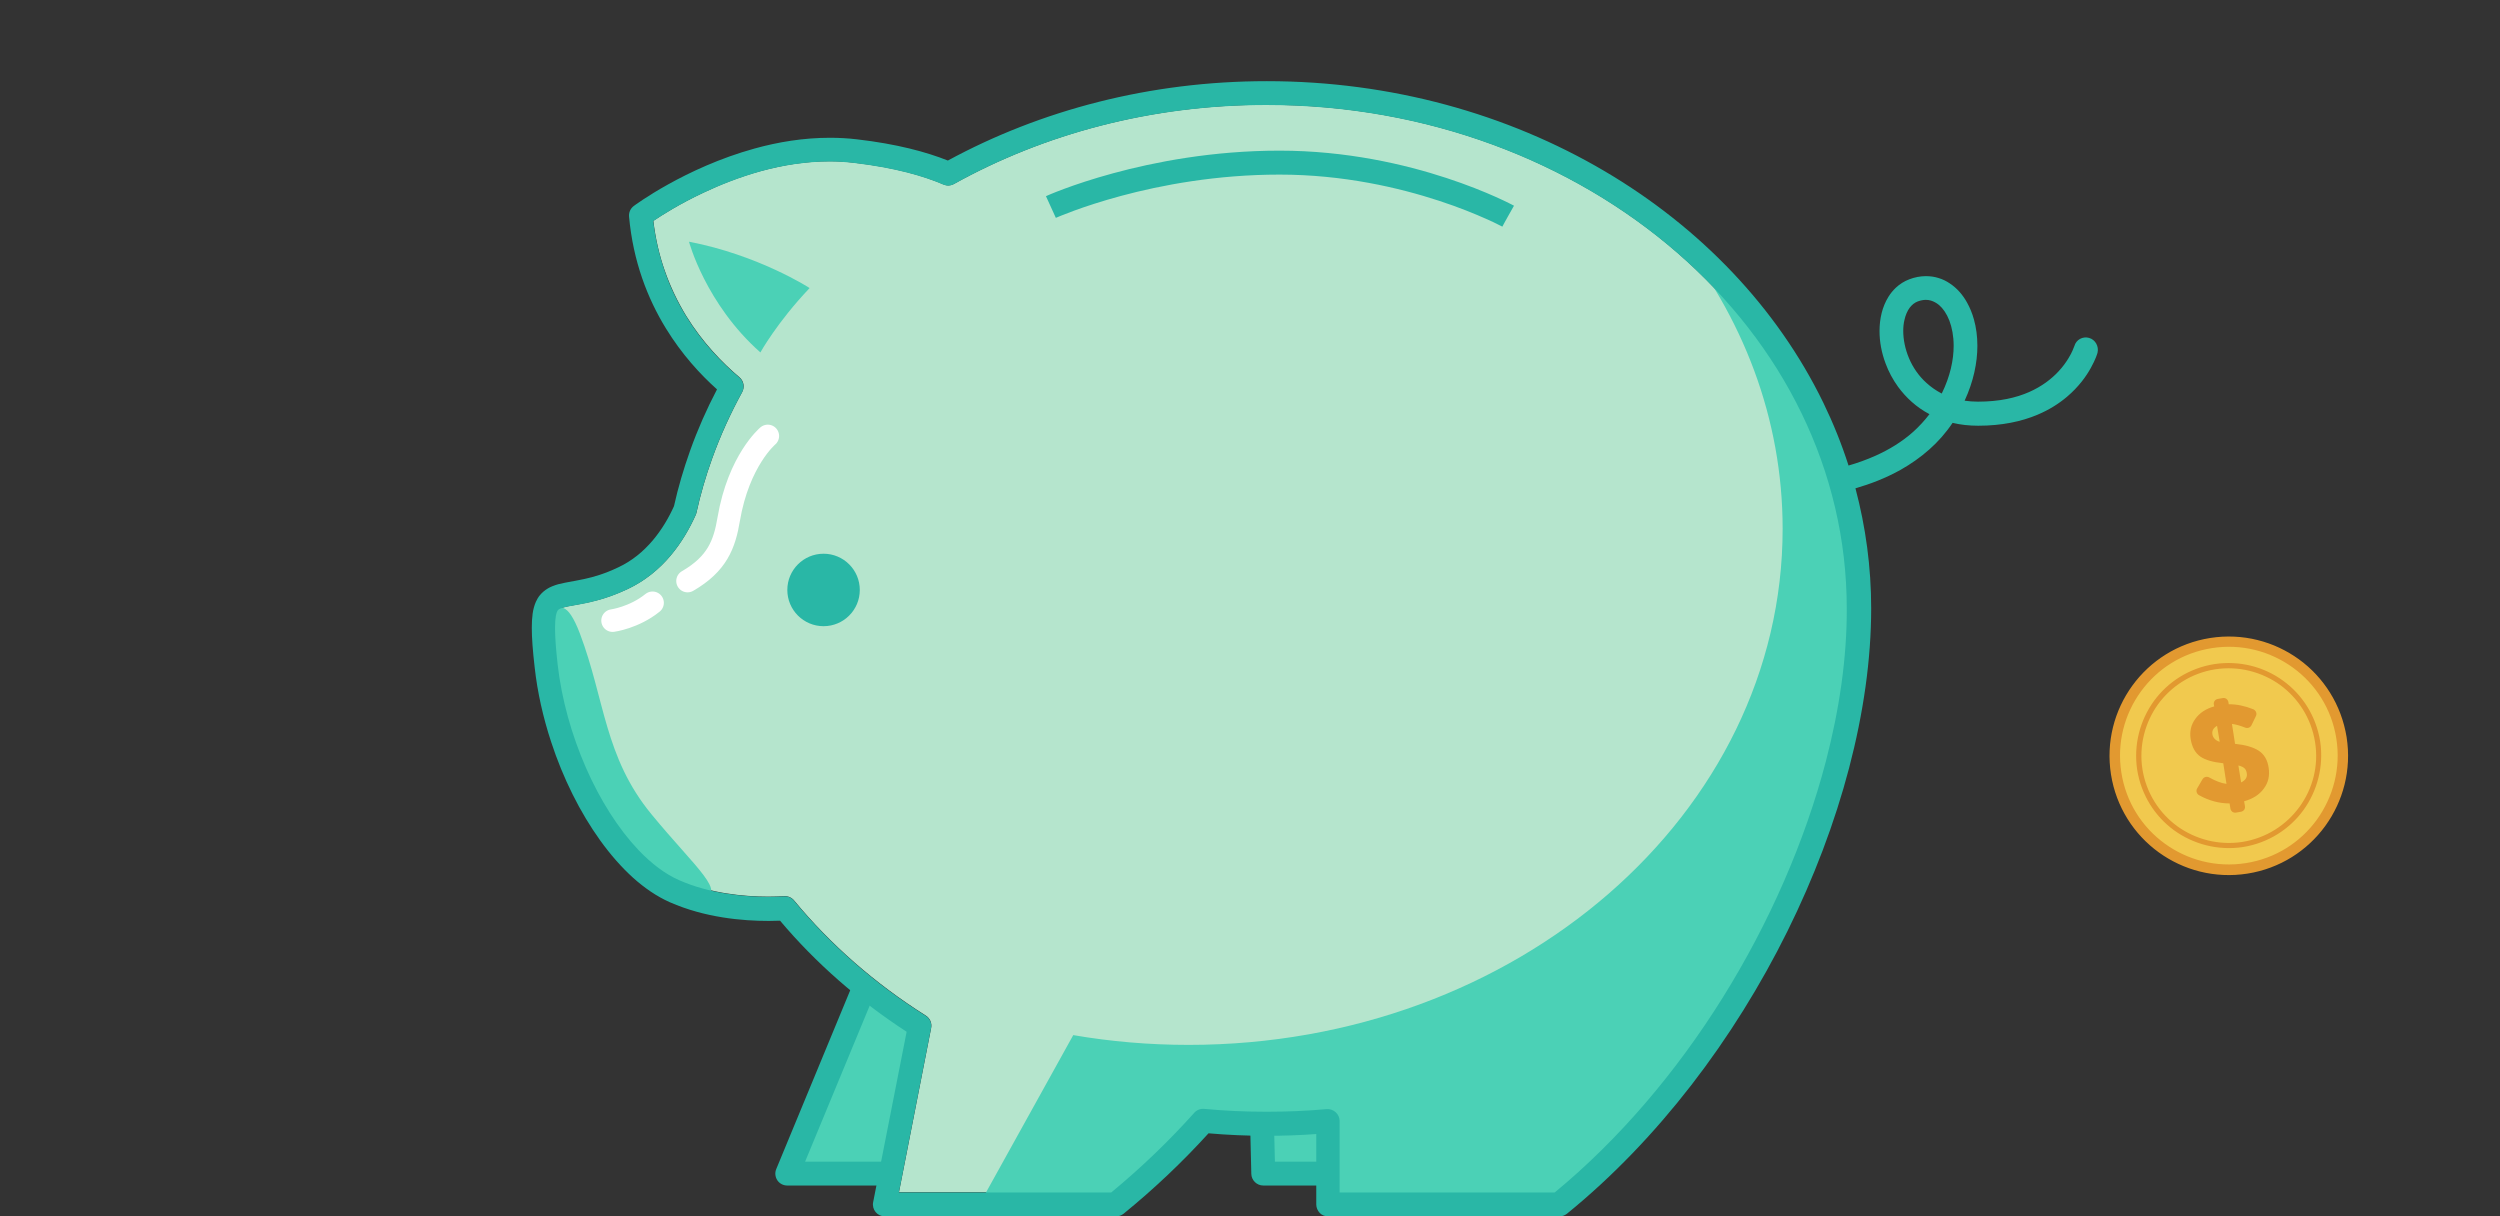 <?xml version="1.0" encoding="utf-8"?>
<!-- Generator: Adobe Illustrator 19.2.1, SVG Export Plug-In . SVG Version: 6.00 Build 0)  -->
<svg version="1.1" xmlns="http://www.w3.org/2000/svg" xmlns:xlink="http://www.w3.org/1999/xlink" x="0px" y="0px"
	 viewBox="0 0 2097.6 1020.5" style="enable-background:new 0 0 2097.6 1020.5;" xml:space="preserve">
<rect x="0" y="0" width="2097.6" height="1020.5" fill="#333333" stroke="none"/>
<style type="text/css">
	.st0{fill:#B5E5CD;}
	.st1{fill:#4BD1B6;}
	.st2{fill:none;}
	.st3{fill:#F1C94E;}
	.st4{fill:#E29930;}
	.st5{display:none;}
	.st6{display:inline;opacity:0.22;fill:none;stroke:#4BD1B6;stroke-width:20;stroke-miterlimit:10;enable-background:new    ;}
	
		.st7{display:inline;opacity:0.22;fill:none;stroke:#4BD1B6;stroke-width:20;stroke-linejoin:round;stroke-miterlimit:10;enable-background:new    ;}
	
		.st8{display:inline;opacity:0.22;fill:none;stroke:#F1C94E;stroke-width:12;stroke-linecap:round;stroke-miterlimit:10;stroke-dasharray:30,30;enable-background:new    ;}
	.st9{fill:#29B7A6;}
	.st10{fill:none;stroke:#FFFFFF;stroke-width:19;stroke-linecap:round;stroke-miterlimit:10;}
	.st11{display:inline;fill:#4BD1B6;}
</style>
<g id="Calque_1">
	<path class="st0" d="M1445.3,837.1c39.3-63,69.1-131.4,86.5-198c11.6-44.4,17.8-88,17.8-128.7c0-58.2-13.5-113.5-38-164
		c-24.5-50.4-60.1-96-104.1-134.3c-88-76.6-210-124.2-344.9-124.2c-96.6,0-186.6,24.4-262.2,66.4c-2.7,1.5-6,1.7-8.8,0.4
		c-16.3-7-40.4-14.2-75.2-18.2c-6.8-0.8-13.6-1.2-20.3-1.2c-19.9,0-39.3,3.2-57.3,8.1c-18,4.9-34.5,11.5-48.6,18.2
		c-20,9.4-34.9,18.9-42,23.7c1.8,15,5,28.7,9.4,41.3c4.9,14.1,11.1,26.8,18,38.2c13.9,22.6,30.6,39.7,44.8,51.7
		c3.7,3.1,4.6,8.3,2.3,12.5c-9.8,17.9-18.3,36.6-25.2,55.8c-5.3,14.7-9.7,29.8-13.1,45.2c-0.2,0.7-0.3,1.3-0.6,1.9
		c-5.1,11.3-11.9,23.3-21.2,34.3c-9.3,11-21,20.9-35.8,27.9c-9.7,4.6-18.4,7.6-26,9.6c-7.6,2-14.1,3.1-19.3,4.1
		c-3.4,0.6-6.3,1.1-8.4,1.7c-1.2,0.3-2.1,0.6-2.8,0.9c-0.8,0.3-1.3,0.7-1.6,0.9c-0.4,0.3-0.6,0.5-0.9,1.1c-0.4,0.7-0.9,1.9-1.3,4
		c-0.5,2.4-0.8,5.8-0.7,10.2c0,7.3,0.7,17.4,2.2,30.8c3.2,29.2,11.7,59.4,23.7,86.5c11.9,27.2,27.3,51.5,44,69
		c11.1,11.7,22.7,20.4,34,25.3c12.9,5.6,26.4,9.2,39.3,11.3c12.9,2.1,25.2,2.8,35.6,2.8c4.9,0,9.4-0.2,13.4-0.4
		c3.2-0.2,6.3,1.2,8.3,3.6c30.6,37.1,67.9,69.7,110.5,96.6c3.5,2.2,5.3,6.3,4.5,10.4l-27,137.8h178.3c25.8-21.3,48.9-43.7,69.6-66.8
		c2.1-2.4,5.2-3.6,8.4-3.3c17.2,1.6,34.6,2.4,52.3,2.4c17,0,33.8-0.8,50.4-2.2c2.8-0.3,5.6,0.7,7.6,2.6s3.3,4.6,3.3,7.4l0,59.9
		h180.4C1358.7,955.7,1406.6,899,1445.3,837.1z"/>
	<path class="st1" d="M455.1,544.2c0,0,10.5-68,31.5-12.5c21,55.5,20.5,103.5,60,151.5c37.2,45.3,65.9,67.5,40.5,70.5
		c-25.4,3-109.1-96.4-109.1-96.4L455.1,544.2z"/>
	<polygon class="st1" points="1062.7,943.8 1062.7,984.7 1113,984.7 1113,943.7 	"/>
	<path class="st2" d="M1626.9,255.9c-2.2-1.9-4.5-3.1-6.8-3.7c-1.3-0.4-2.7-0.6-4.2-0.6c-2.1,0-4.3,0.4-6.8,1.3
		c-1.4,0.5-2.6,1.2-3.7,2.1c-1.1,0.9-2.2,1.9-3.1,3.2c-1.9,2.5-3.5,6-4.4,10.3c-0.6,2.8-1,5.9-1,9.2c0,7.1,1.6,15.1,4.8,22.8
		c3.2,7.6,8.1,14.9,14.6,20.9c3.7,3.4,8,6.4,12.8,8.9c7.1-14.4,10-28.2,10-40.1c0-8.1-1.4-15.3-3.6-21.1
		C1633.3,263.2,1630.1,258.7,1626.9,255.9z"/>
	<g>
		<circle class="st3" cx="1870.1" cy="634.1" r="99.3"/>
		<g>
			<path class="st4" d="M1928.9,553.2c-20.7-15-47.1-22.2-74.5-17.9c-27.2,4.3-50.2,19.2-65.3,40c-15,20.7-22.2,47.1-17.9,74.5
				c4.3,27.2,19.2,50.2,40,65.3c20.7,15,47.1,22.2,74.5,17.9c27.2-4.3,50.2-19.2,65.3-40c15-20.7,22.2-47.1,17.9-74.5
				C1964.5,591.2,1949.6,568.2,1928.9,553.2z M1943.9,687.8c-13.8,19-34.7,32.5-59.6,36.4c-24.9,3.9-49-2.6-68-16.4
				c-19-13.8-32.5-34.7-36.4-59.6c-3.9-24.9,2.6-49,16.4-68s34.7-32.5,59.6-36.4c24.9-3.9,49,2.6,68,16.4
				c19,13.8,32.5,34.7,36.4,59.6S1957.6,668.8,1943.9,687.8z"/>
			<path class="st4" d="M1857.9,557.2c-21.1,3.4-39,14.9-50.7,31c-11.6,16.1-17.2,36.6-14,57.8c3.4,21.1,14.9,39,31,50.7
				c16.1,11.6,36.6,17.2,57.8,14c21.1-3.4,39-14.9,50.7-31c11.6-16.1,17.2-36.6,14-57.8c-3.4-21.1-14.9-39-31-50.7
				C1899.7,559.5,1879.2,554,1857.9,557.2z M1929.3,677.1c-11.1,15.2-27.9,26.1-47.8,29.3c-20,3.1-39.4-2.2-54.6-13.1
				c-15.2-11.1-26.1-27.9-29.3-47.8c-3.1-20,2.2-39.4,13.1-54.6c11.1-15.2,27.9-26.1,47.8-29.3c20-3.1,39.4,2.2,54.6,13.1
				c15.2,11.1,26.1,27.9,29.3,47.8C1945.7,642.5,1940.4,661.9,1929.3,677.1z"/>
			<path class="st4" d="M1895.2,629.9c-4.6-3-11.2-4.9-19.9-5.8l-2.6-16.7c3.4,0.4,7,1.5,11.1,3.1c2,0.8,4.3,0,5.3-2l3.7-7.7
				c1.1-2.2,0-4.7-2.2-5.7c-7-2.8-14-4.3-20.6-4.2l-0.3-1.8c-0.4-2.3-2.4-3.8-4.7-3.4l-4.1,0.7c-2.3,0.4-3.8,2.4-3.4,4.7l0.3,1.6
				c-6.9,1.9-12.2,5.4-15.8,10.4c-3.7,5-5,10.8-3.9,17.3c1.1,6.5,3.8,11.4,8.1,14.4c4.3,3,10.7,4.7,19.2,5.6l2.7,17.3
				c-4.2-0.5-9.1-2.4-14.5-5.4c-1.9-1.1-4.5-0.4-5.6,1.5l-4.5,7.7c-1.2,2-0.4,4.6,1.6,5.7c8.3,4.6,16.8,6.9,25.6,6.9l0.7,4.3
				c0.4,2.3,2.4,3.8,4.7,3.4l4.1-0.7c2.3-0.4,3.8-2.4,3.4-4.7l-0.7-4.1c7.3-2,12.9-5.6,16.5-10.6c3.8-5,5.1-10.8,4.1-17.5
				C1902.6,637.8,1899.8,632.9,1895.2,629.9z M1862.4,622.4c-3.5-1.1-5.6-3.3-6.1-6.2c-0.5-3.1,0.8-5.4,3.9-7.2L1862.4,622.4z
				 M1880.4,656.5l-2.3-14.2c2.4,0.5,4.1,1.4,5.1,2.3s1.6,2.3,1.9,3.9C1885.8,651.9,1884.2,654.6,1880.4,656.5z"/>
		</g>
	</g>
	<g id="Calque_2" class="st5">
		<polyline class="st6" points="1362,271.1 1256,220.1 1852,19.1 1674,421.1 1486.2,330.8 		"/>
		<polygon class="st7" points="1852,19.1 1486.2,330.8 1422,454.1 1362,271.1 		"/>
		<path class="st8" d="M1384,493.6c0,0-226,204-408,128s-196-266-52-240s180,230,36,284s-394,88-414-244c-16.1-267.5,224-228,158-2
			s-452,600.9-452,600.9"/>
	</g>
	<path class="st1" d="M578.1,202.8c0,0,13.9,52.2,59.9,92.9c0,0,14-25.3,41.3-54C679.3,241.6,636.2,213.9,578.1,202.8z"/>
	<g>
		<path class="st9" d="M1049,946.5l0.9,38.4c0.1,5.4,4.6,9.8,10,9.8h52.1c5.5,0,10-4.5,10-10c0-5.5-4.5-10-10-10h-42.3L1069,946
			c-0.1-5.5-4.7-9.9-10.2-9.8C1053.3,936.4,1048.9,941,1049,946.5L1049,946.5z"/>
	</g>
	<polygon class="st1" points="661.1,984.7 746.2,984.7 771.8,863.7 724.9,829.4 	"/>
	<g>
		<path class="st9" d="M715.3,826.2l-64,154.7c-1.3,3.1-0.9,6.6,0.9,9.4c1.9,2.8,5,4.4,8.3,4.4H744c5.5,0,10-4.5,10-10
			c0-5.5-4.5-10-10-10h-68.5l58.3-140.8c2.1-5.1-0.3-11-5.4-13.1C723.3,818.6,717.4,821.1,715.3,826.2L715.3,826.2z"/>
	</g>
	<path class="st1" d="M1548.4,613.9L1548.4,613.9c9.3-33.1,14.3-67.7,14.3-103.3c0-124.6-60.6-236.8-157.5-315.8
		c57,70.4,90.5,156.2,90.5,248.9c0,239.1-223.2,433-498.4,433c-33.1,0-65.5-2.8-96.8-8.2l-79.4,143.2h111.3l75-70.9
		c18.6,1.8,37.6,2.8,56.8,2.8c14.8,0,29.5-0.6,44-1.7l4.7,1.7l1,68.8h179.6l57.4-39.8l104-130l51-99l25.4-81.8l0-0.1
		C1538.1,646.3,1543.8,630.3,1548.4,613.9L1548.4,613.9z"/>
	<g>
		<path class="st9" d="M1752.8,283.5c-5.3-1.5-10.8,1.5-12.3,6.8l0,0c0,0-0.1,0.2-0.2,0.5c-0.5,1.3-1.8,4.9-4.6,9.5
			c-2.1,3.5-4.9,7.5-8.7,11.5c-5.7,6.1-13.6,12.3-24.4,17.1c-10.9,4.8-24.8,8.1-43,8.1c-3.9,0-7.7-0.3-11.2-0.8
			c7.4-16,10.7-31.8,10.7-46.1c0-7.9-1-15.3-2.9-22.1c-1.4-5.1-3.4-9.9-5.8-14.2c-3.6-6.5-8.4-12-14.3-15.9c-2.9-2-6.1-3.6-9.5-4.6
			c-3.4-1.1-7-1.6-10.7-1.6c-4.6,0-9.3,0.9-13.8,2.6c-4.3,1.6-8.2,4.1-11.4,7.1c-2.4,2.3-4.5,4.8-6.2,7.6c-2.6,4.2-4.5,8.8-5.7,13.6
			c-1.2,4.8-1.8,9.9-1.8,15.2c0,8.9,1.7,18.2,5.1,27.2c2.5,6.8,6,13.4,10.5,19.6c6.6,9,15.3,17.1,26.3,22.9
			c-4.1,5.4-8.6,10.2-13.4,14.6c-9.7,8.7-20.6,15.2-31.7,20.2c-7.8,3.5-15.5,6.2-22.8,8.3c-5.8-18.1-12.9-35.7-21.2-52.8
			c-38.7-79.5-103.1-147-184-194.5c-80.9-47.5-178.2-75.2-282.9-75.2c-98.2,0-189.9,24.4-267.6,66.6c-18.1-7.2-42.7-13.9-76.3-17.8
			c-7.6-0.9-15.2-1.3-22.7-1.3c-22.2,0-43.6,3.6-63.1,9c-29.3,8.1-54.4,20-72.4,30c-18,10-28.7,18-29,18.2c-2.8,2.1-4.3,5.4-4,8.9
			c3.4,37.7,15.6,68.9,30.9,93.8c13.3,21.7,28.8,38.6,42.9,51.2c-8.7,16.6-16.3,33.8-22.6,51.5c-5.4,15.2-10,30.7-13.5,46.5
			c-4.4,9.8-10.3,19.8-17.8,28.7c-7.8,9.2-17.3,17.2-29.1,22.7c-11.1,5.3-20.4,8-28.3,9.7c-6,1.3-11.2,2.1-16.1,3.1
			c-3.7,0.7-7.2,1.5-10.8,3c-1.3,0.5-2.7,1.2-4,2c-2.3,1.4-4.5,3.2-6.4,5.5c-1.4,1.7-2.5,3.6-3.4,5.6c-1.3,3-2.2,6.3-2.7,9.9
			c-0.5,3.6-0.7,7.5-0.7,11.9c0,8.6,0.8,19.2,2.4,33c2.3,21,7.1,42.2,13.8,62.6c10,30.6,24.3,59.3,41.3,82.9
			c8.5,11.8,17.7,22.3,27.4,31.1c9.8,8.8,20.1,15.8,30.9,20.6c14.8,6.5,29.9,10.4,44.2,12.7c14.2,2.3,27.6,3,38.8,3
			c3.4,0,6.5-0.1,9.5-0.2c29.9,35.5,65.8,66.9,106.2,93.2l-28.1,143c-0.6,2.9,0.2,6,2.1,8.3s4.7,3.6,7.7,3.6h194
			c2.3,0,4.5-0.8,6.3-2.2c26.4-21.5,50-44.1,71.3-67.5c16.2,1.4,32.5,2.1,49.1,2.1c13.9,0,27.7-0.5,41.3-1.5v59.1
			c0,2.6,1.1,5.2,2.9,7.1s4.4,2.9,7.1,2.9h194c2.3,0,4.5-0.8,6.3-2.2c76.6-62.3,140.3-146.8,184.9-236.8
			c22.3-45,39.9-91.5,51.9-137.3c12-45.8,18.5-91.1,18.5-133.8c0-34.7-4.6-68.4-13.2-100.8c11.9-3.4,25-8.3,37.9-15.5
			c8.3-4.7,16.6-10.4,24.2-17.2c7.1-6.3,13.7-13.7,19.4-22.2c6.7,1.6,13.9,2.4,21.5,2.4c19.9,0,36.4-3.6,49.7-9.2
			c10-4.2,18.2-9.5,24.8-15.1c9.9-8.4,16.3-17.4,20.1-24.4c3.9-7,5.4-12,5.5-12.5C1761.2,290.6,1758.1,285,1752.8,283.5z
			 M1531.9,639.1c-17.5,66.6-47.2,135-86.5,198c-38.7,62-86.6,118.6-140.9,163.4H1124l0-59.9c0-2.8-1.2-5.5-3.3-7.4
			s-4.8-2.8-7.6-2.6c-16.6,1.5-33.4,2.2-50.4,2.2c-17.7,0-35.1-0.8-52.3-2.4c-3.2-0.3-6.3,0.9-8.4,3.3
			c-20.7,23.1-43.8,45.5-69.6,66.8H754.2l27-137.8c0.8-4.1-1-8.2-4.5-10.4c-42.6-26.8-79.9-59.5-110.5-96.6c-2-2.5-5.1-3.8-8.3-3.6
			c-3.9,0.2-8.4,0.4-13.4,0.4c-10.3,0-22.6-0.7-35.6-2.8c-12.9-2.1-26.5-5.6-39.3-11.3c-11.2-4.9-22.9-13.6-34-25.3
			c-16.7-17.6-32.1-41.8-44-69c-11.9-27.2-20.4-57.3-23.7-86.5c-1.5-13.4-2.2-23.5-2.2-30.8c0-4.5,0.3-7.9,0.7-10.2
			c0.4-2.1,0.9-3.3,1.3-4c0.3-0.6,0.6-0.8,0.9-1.1c0.3-0.3,0.8-0.6,1.6-0.9c0.7-0.3,1.6-0.6,2.8-0.9c2.1-0.6,4.9-1.1,8.4-1.7
			c5.2-0.9,11.7-2,19.3-4.1c7.6-2,16.3-5,26-9.6c14.7-7,26.5-16.9,35.8-27.9c9.3-11,16.1-22.9,21.2-34.3c0.3-0.7,0.5-1.2,0.6-1.9
			c3.4-15.4,7.8-30.5,13.1-45.2c6.9-19.2,15.3-37.8,25.2-55.8c2.3-4.2,1.3-9.4-2.3-12.5c-14.3-12-31-29.1-44.8-51.7
			c-6.9-11.3-13.2-24-18-38.2c-4.3-12.6-7.6-26.3-9.4-41.3c7.1-4.8,22-14.3,42-23.7c14.1-6.6,30.6-13.2,48.6-18.2
			c18-4.9,37.4-8.1,57.3-8.1c6.7,0,13.5,0.4,20.3,1.2c34.8,4.1,58.9,11.2,75.2,18.2c2.9,1.2,6.1,1.1,8.8-0.4
			c75.6-42,165.6-66.4,262.2-66.4c134.9,0,256.8,47.6,344.9,124.2c44,38.3,79.6,83.8,104.1,134.3c24.5,50.5,38,105.8,38,164
			C1549.7,551,1543.5,594.7,1531.9,639.1z M1601.7,300.5c-3.2-7.6-4.8-15.6-4.8-22.8c0-3.3,0.3-6.4,1-9.2c0.9-4.2,2.5-7.7,4.4-10.3
			c1-1.3,2-2.3,3.1-3.2c1.1-0.9,2.3-1.5,3.7-2.1c2.5-0.9,4.8-1.3,6.8-1.3c1.5,0,2.8,0.2,4.2,0.6c2.3,0.7,4.6,1.9,6.8,3.7
			c3.3,2.8,6.4,7.2,8.7,13.1c2.2,5.8,3.6,13,3.6,21.1c0,11.9-2.9,25.7-10,40.1c-4.8-2.5-9.1-5.5-12.8-8.9
			C1609.8,315.4,1604.9,308.1,1601.7,300.5z"/>
		<circle class="st9" cx="691" cy="495" r="30.4"/>
	</g>
	<g>
		<path class="st9" d="M1270.3,172.6c-0.4-0.2-21.5-11.7-56.5-23.2c-35-11.5-84-23-140.2-23c-56,0-104.8,9.5-139.7,19
			c-34.9,9.5-55.9,19-56.3,19.2l8.3,18.2l-4-8.7l4,8.7l0,0l-4-8.7l4,8.7l0,0c1-0.4,21.5-9.5,55-18.5c33.5-9,79.9-17.8,132.7-17.8
			c53.5,0,100.4,11,133.9,22c16.8,5.5,30.1,11,39.3,15.1c4.6,2,8.1,3.7,10.4,4.9c1.2,0.6,2.1,1,2.6,1.3c0.3,0.2,0.5,0.3,0.6,0.3
			l0.1,0.1l0,0l0,0l2-3.6l-2,3.6l0,0l2-3.6l-2,3.6l0,0l4.5-8.2l-4.5,8.1l0,0l4.5-8.2l-4.5,8.1L1270.3,172.6L1270.3,172.6z"/>
	</g>
	<path class="st10" d="M644.2,365.8c0,0-24.4,20.4-32.8,69.9c-3.5,20.9-9.6,37.4-34.5,51.8"/>
	<path class="st10" d="M514,520.7c0,0,18-2.4,33.5-14.9"/>
</g>
<g id="Calque_2_1_" class="st5">
	<path class="st11" d="M1499.3,781.4c22.3-45,39.9-91.5,51.9-137.3c12-45.8,18.5-91.1,18.5-133.8c0-34.7-4.6-68.4-13.2-100.8
		c11.9-3.4,25-8.3,37.9-15.5c8.3-4.7,16.6-10.4,24.2-17.2c7.1-6.3,13.7-13.7,19.4-22.2c6.7,1.6,13.9,2.4,21.5,2.4
		c19.9,0,36.4-3.6,49.7-9.2c10-4.2,18.2-9.5,24.8-15.1c9.9-8.4,16.3-17.4,20.1-24.4c3.9-7,5.4-12,5.5-12.5
		c1.5-5.3-1.5-10.8-6.9-12.4c-5.3-1.5-10.8,1.5-12.3,6.8l0,0c0,0-0.1,0.2-0.2,0.5c-0.5,1.3-1.8,4.9-4.6,9.5
		c-2.1,3.5-4.9,7.5-8.7,11.5c-5.7,6.1-13.6,12.3-24.4,17.1c-10.9,4.8-24.8,8.1-43,8.1c-3.9,0-7.7-0.3-11.2-0.8
		c7.4-16,10.7-31.8,10.7-46.1c0-7.9-1-15.3-2.9-22.1c-1.4-5.1-3.4-9.9-5.8-14.2c-3.6-6.5-8.4-12-14.3-15.9c-2.9-2-6.1-3.6-9.5-4.6
		c-3.4-1.1-7-1.6-10.7-1.6c-4.6,0-9.3,0.9-13.8,2.6c-4.3,1.6-8.2,4.1-11.4,7.1c-2.4,2.3-4.5,4.8-6.2,7.6c-2.6,4.2-4.5,8.8-5.7,13.6
		c-1.2,4.8-1.8,9.9-1.8,15.2c0,8.9,1.7,18.2,5.1,27.2c2.5,6.8,6,13.4,10.5,19.6c6.6,9,15.3,17.1,26.3,22.9
		c-4.1,5.4-8.6,10.2-13.4,14.6c-9.7,8.7-20.6,15.2-31.7,20.2c-7.8,3.5-15.5,6.2-22.8,8.3c-5.8-18.1-12.9-35.7-21.2-52.8
		c-38.7-79.5-103.1-147-184-194.5c-80.9-47.5-178.2-75.2-282.9-75.2c-98.2,0-189.9,24.4-267.6,66.6c-18.1-7.2-42.7-13.9-76.3-17.8
		c-7.6-0.9-15.2-1.3-22.7-1.3c-22.2,0-43.6,3.6-63.1,9c-29.3,8.1-54.4,20-72.4,30c-18,10-28.7,18-29,18.2c-2.8,2.1-4.3,5.4-4,8.9
		c3.4,37.7,15.6,68.9,30.9,93.8c13.3,21.7,28.8,38.6,42.9,51.2c-8.7,16.6-16.3,33.8-22.6,51.5c-5.4,15.2-10,30.7-13.5,46.5
		c-4.4,9.8-10.3,19.8-17.8,28.7c-7.8,9.2-17.3,17.2-29.1,22.7c-11.1,5.3-20.4,8-28.3,9.7c-6,1.3-11.2,2.1-16.1,3.1
		c-3.7,0.7-7.2,1.5-10.8,3c-1.3,0.5-2.7,1.2-4,2c-2.3,1.4-4.5,3.2-6.4,5.5c-1.4,1.7-2.5,3.6-3.4,5.6c-1.3,3-2.2,6.3-2.7,9.9
		c-0.5,3.6-0.7,7.5-0.7,11.9c0,8.6,0.8,19.2,2.4,33c2.3,21,7.1,42.2,13.8,62.6c10,30.6,24.3,59.3,41.3,82.9
		c8.5,11.8,17.7,22.3,27.4,31.1c9.8,8.8,20.1,15.8,30.9,20.6c14.8,6.5,29.9,10.4,44.2,12.7c14.2,2.3,27.6,3,38.8,3
		c3.4,0,6.5-0.1,9.5-0.2c29.9,35.5,65.8,66.9,106.2,93.2l-28.1,143c-0.6,2.9,0.2,6,2.1,8.3s4.7,3.6,7.7,3.6h194
		c2.3,0,4.5-0.8,6.3-2.2c26.4-21.5,50-44.1,71.3-67.5c16.2,1.4,32.5,2.1,49.1,2.1c13.9,0,27.7-0.5,41.3-1.5v59.1
		c0,2.6,1.1,5.2,2.9,7.1s4.4,2.9,7.1,2.9h194c2.3,0,4.5-0.8,6.3-2.2C1390.9,955.9,1454.6,871.5,1499.3,781.4z M1616.3,321.4
		c-6.5-6-11.4-13.3-14.6-20.9c-3.2-7.6-4.8-15.6-4.8-22.8c0-3.3,0.3-6.4,1-9.2c0.9-4.2,2.5-7.7,4.4-10.3c1-1.3,2-2.3,3.1-3.2
		c1.1-0.9,2.3-1.5,3.7-2.1c2.5-0.9,4.8-1.3,6.8-1.3c1.5,0,2.8,0.2,4.2,0.6c2.3,0.7,4.6,1.9,6.8,3.7c3.3,2.8,6.4,7.2,8.7,13.1
		c2.2,5.8,3.6,13,3.6,21.1c0,11.9-2.9,25.7-10,40.1C1624.3,327.8,1620,324.8,1616.3,321.4z M1304.4,1000.5H1124l0-59.9
		c0-2.8-1.2-5.5-3.3-7.4s-4.8-2.8-7.6-2.6c-16.6,1.5-33.4,2.2-50.4,2.2c-17.7,0-35.1-0.8-52.3-2.4c-3.2-0.3-6.3,0.9-8.4,3.3
		c-20.7,23.1-43.8,45.5-69.6,66.8H754.2l27-137.8c0.8-4.1-1-8.2-4.5-10.4c-42.6-26.8-79.9-59.5-110.5-96.6c-2-2.5-5.1-3.8-8.3-3.6
		c-3.9,0.2-8.4,0.4-13.4,0.4c-10.3,0-22.6-0.7-35.6-2.8c-12.9-2.1-26.5-5.6-39.3-11.3c-11.2-4.9-22.9-13.6-34-25.3
		c-16.7-17.6-32.1-41.8-44-69c-11.9-27.2-20.4-57.3-23.7-86.5c-1.5-13.4-2.2-23.5-2.2-30.8c0-4.5,0.3-7.9,0.7-10.2
		c0.4-2.1,0.9-3.3,1.3-4c0.3-0.6,0.6-0.8,0.9-1.1c0.3-0.3,0.8-0.6,1.6-0.9c0.7-0.3,1.6-0.6,2.8-0.9c2.1-0.6,4.9-1.1,8.4-1.7
		c5.2-0.9,11.7-2,19.3-4.1c7.6-2,16.3-5,26-9.6c14.7-7,26.5-16.9,35.8-27.9c9.3-11,16.1-22.9,21.2-34.3c0.3-0.7,0.5-1.2,0.6-1.9
		c3.4-15.4,7.8-30.5,13.1-45.2c6.9-19.2,15.3-37.8,25.2-55.8c2.3-4.2,1.3-9.4-2.3-12.5c-14.3-12-31-29.1-44.8-51.7
		c-6.9-11.3-13.2-24-18-38.2c-4.3-12.6-7.6-26.3-9.4-41.3c7.1-4.8,22-14.3,42-23.7c14.1-6.6,30.6-13.2,48.6-18.2
		c18-4.9,37.4-8.1,57.3-8.1c6.7,0,13.5,0.4,20.3,1.2c34.8,4.1,58.9,11.2,75.2,18.2c2.9,1.2,6.1,1.1,8.8-0.4
		c75.6-42,165.6-66.4,262.2-66.4c134.9,0,256.8,47.6,344.9,124.2c44,38.3,79.6,83.8,104.1,134.3c24.5,50.5,38,105.8,38,164
		c0,40.6-6.2,84.3-17.8,128.7c-17.5,66.6-47.2,135-86.5,198C1406.6,899,1358.7,955.7,1304.4,1000.5z"/>
</g>
</svg>
